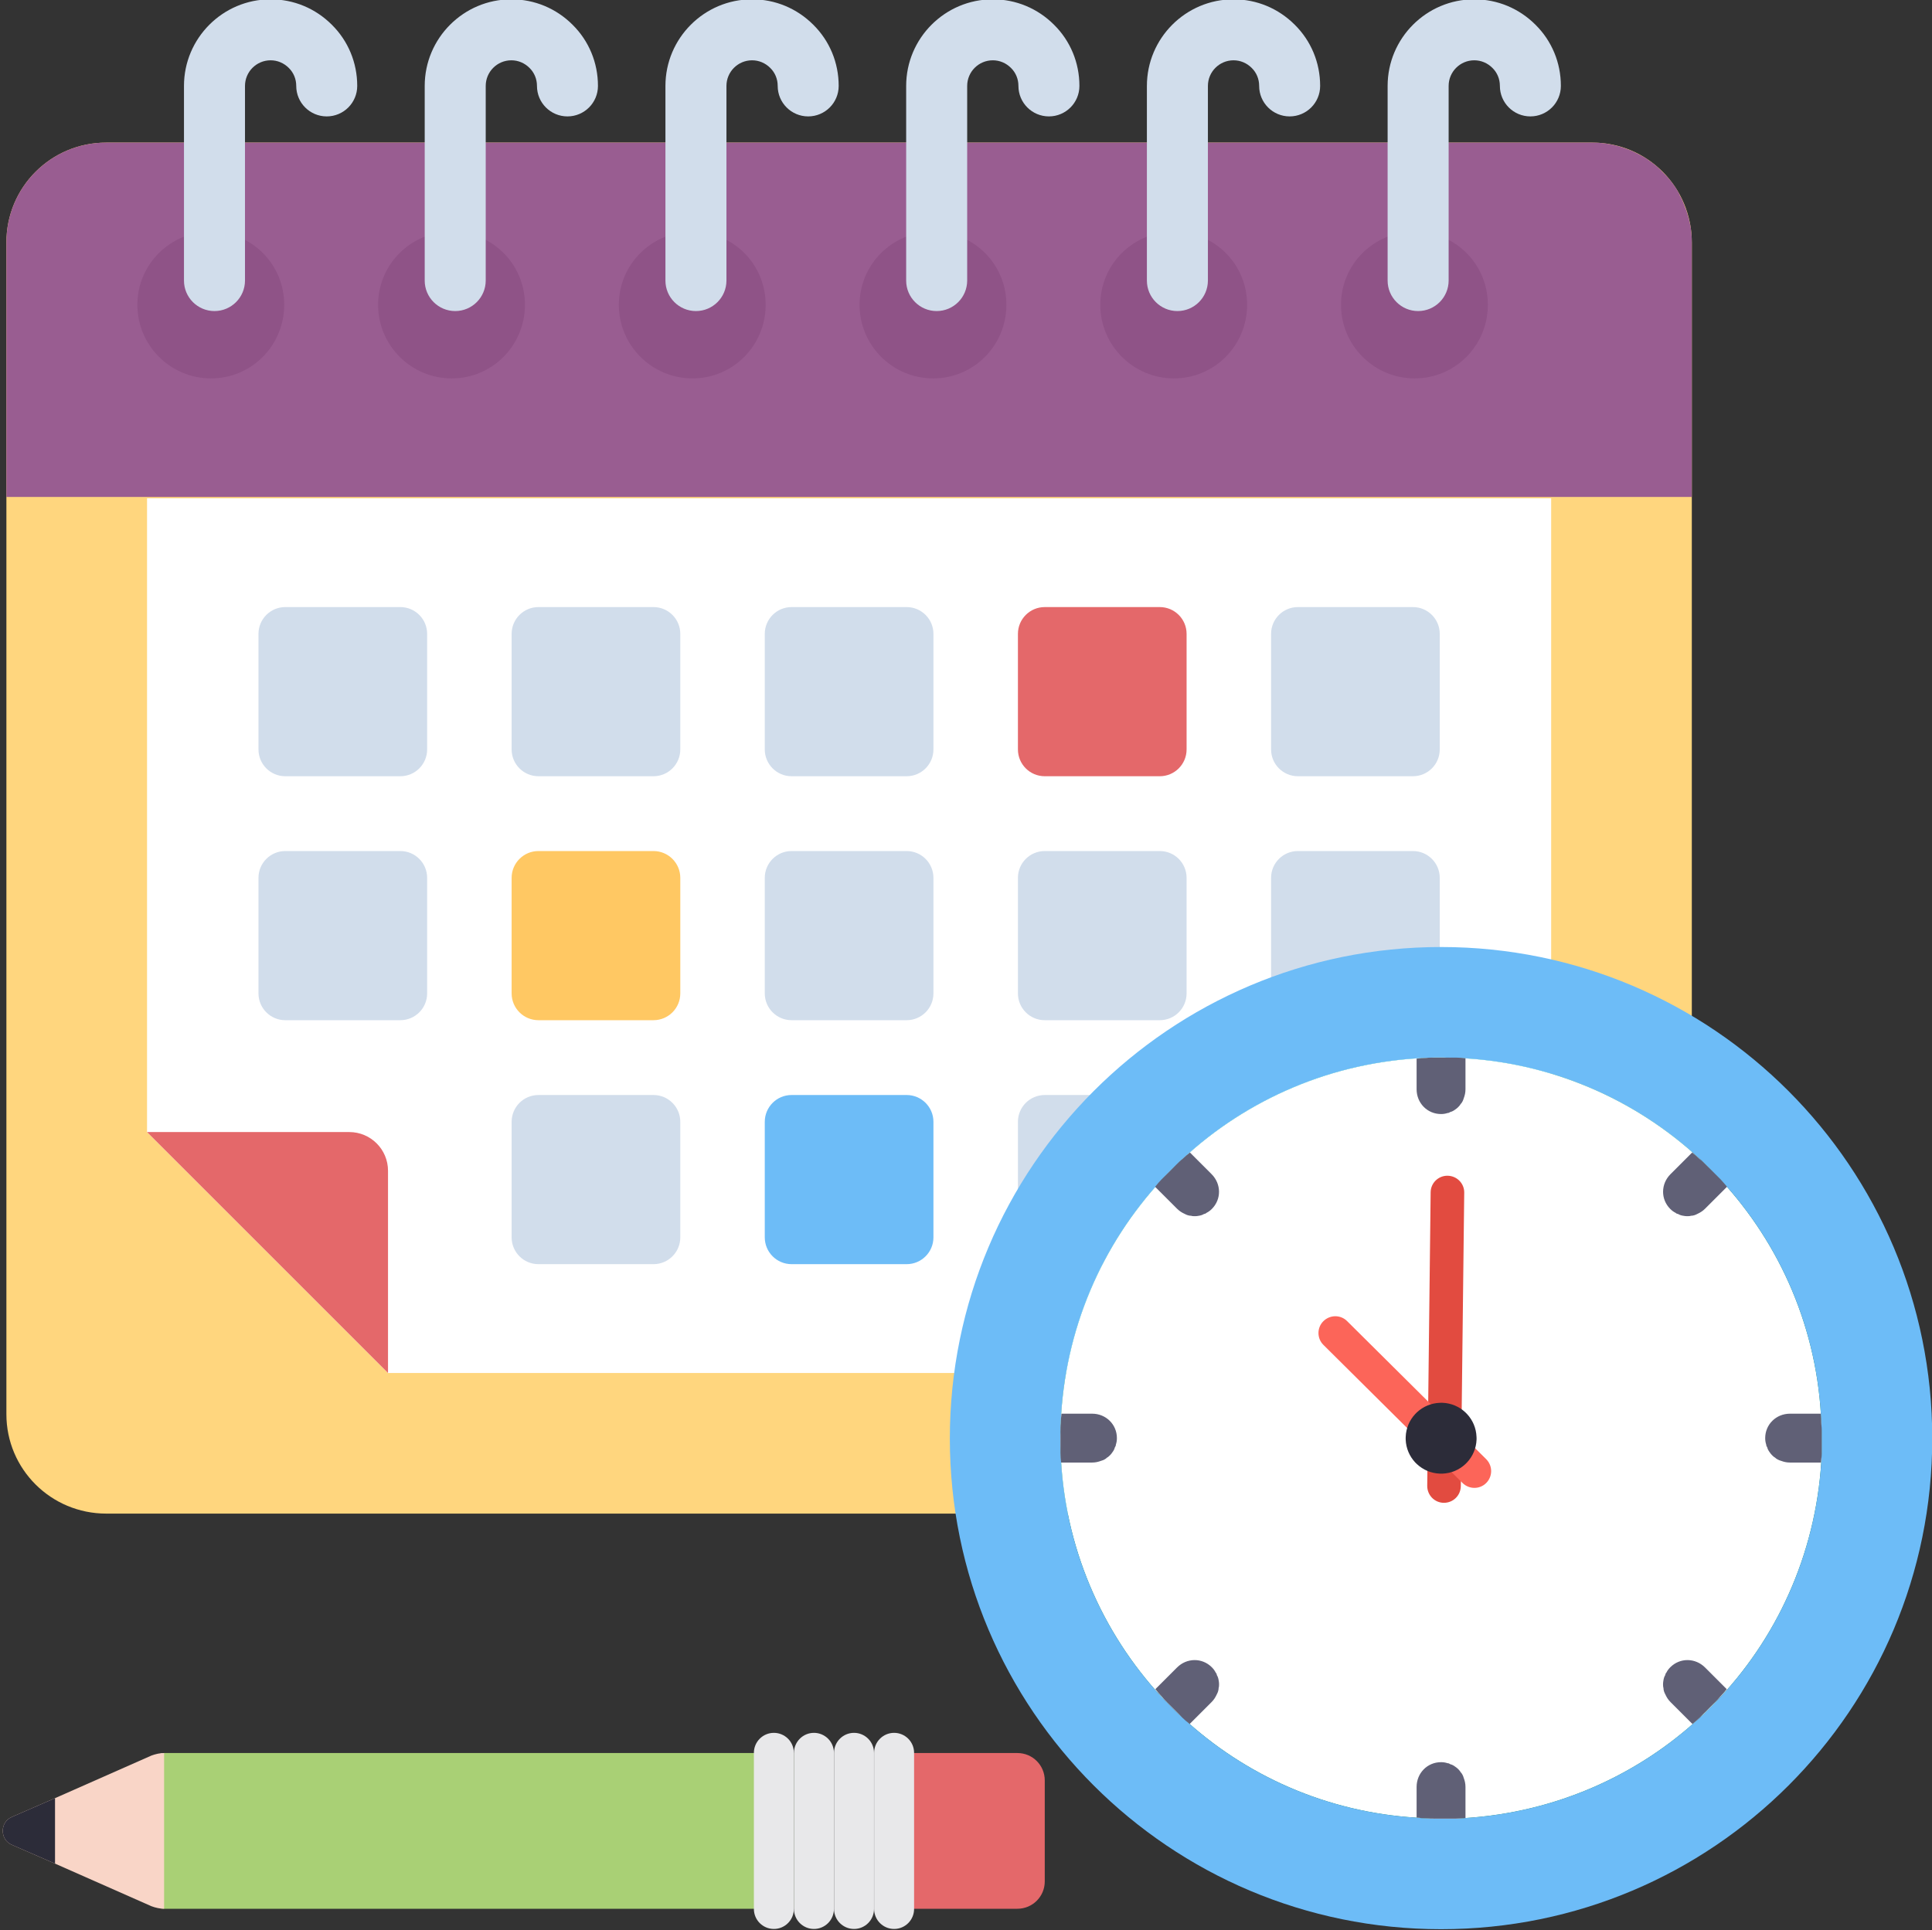 <?xml version="1.0" encoding="UTF-8"?><svg xmlns="http://www.w3.org/2000/svg" xmlns:xlink="http://www.w3.org/1999/xlink" height="127.7" preserveAspectRatio="xMidYMid meet" version="1.0" viewBox="2.5 2.7 127.8 127.7" width="127.8" zoomAndPan="magnify"><rect x="2.5" y="2.7" width="127.8" height="127.7" fill="#333333" stroke="none"/><g><g><g><g><g><g><path d="M114.412,18.741v77.531c0,3.629-2.946,6.575-6.575,6.575H9.529 c-3.659,0-6.606-2.946-6.606-6.575V18.741c0-3.659,2.946-6.606,6.606-6.606 h98.309C111.466,12.135,114.412,15.081,114.412,18.741z" fill="#ffd67e"/></g></g><g><g><path d="M28.167,93.543h73.731c1.773,0,3.21-1.437,3.21-3.21V35.668 H12.227v41.935L28.167,93.543z" fill="#fff"/></g></g><g><g><path d="M114.412,18.741v16.84H2.923v-16.84 c0-3.659,2.946-6.606,6.606-6.606h98.309c0.62,0,1.21,0.093,1.768,0.248 c0.062,0.031,0.124,0.031,0.186,0.062c0.279,0.093,0.558,0.186,0.806,0.31 c0.31,0.155,0.62,0.31,0.899,0.496c0,0,0,0.031,0.031,0.031 c0.279,0.186,0.558,0.403,0.806,0.651c0.248,0.248,0.496,0.496,0.713,0.775 c0.217,0.279,0.403,0.558,0.558,0.868c0,0,0,0,0,0.031 c0.155,0.248,0.279,0.558,0.372,0.837c0.062,0.124,0.093,0.217,0.124,0.341 c0.093,0.279,0.155,0.558,0.217,0.837 C114.381,17.996,114.412,18.369,114.412,18.741z" fill="#995d91"/></g></g><g><g><path d="M12.227,77.602h13.378c1.415,0,2.562,1.147,2.562,2.562v13.378 L12.227,77.602z" fill="#e4686a"/></g></g><g><g><path d="M30.755,44.641v7.644c0,0.98-0.794,1.774-1.774,1.774h-7.609 c-0.98,0-1.774-0.794-1.774-1.774v-7.644c0-0.98,0.794-1.774,1.774-1.774 h7.609C29.96,42.867,30.755,43.661,30.755,44.641z" fill="#d1ddeb"/></g></g><g><g><path d="M47.501,44.641v7.644c0,0.98-0.794,1.774-1.774,1.774h-7.609 c-0.98,0-1.774-0.794-1.774-1.774v-7.644c0-0.98,0.794-1.774,1.774-1.774 h7.609C46.706,42.867,47.501,43.661,47.501,44.641z" fill="#d1ddeb"/></g></g><g><g><path d="M64.246,44.641v7.644c0,0.98-0.794,1.774-1.774,1.774H54.863 c-0.98,0-1.774-0.794-1.774-1.774v-7.644c0-0.98,0.794-1.774,1.774-1.774 h7.609C63.452,42.867,64.246,43.661,64.246,44.641z" fill="#d1ddeb"/></g></g><g><g><path d="M80.992,44.641v7.644c0,0.98-0.794,1.774-1.774,1.774h-7.609 c-0.98,0-1.774-0.794-1.774-1.774v-7.644c0-0.98,0.794-1.774,1.774-1.774 h7.609C80.198,42.867,80.992,43.661,80.992,44.641z" fill="#e4686a"/></g></g><g><g><path d="M97.738,44.641v7.644c0,0.98-0.794,1.774-1.774,1.774h-7.609 c-0.98,0-1.774-0.794-1.774-1.774v-7.644c0-0.98,0.794-1.774,1.774-1.774 h7.609C96.944,42.867,97.738,43.661,97.738,44.641z" fill="#d1ddeb"/></g></g><g><g><path d="M30.755,60.783v7.644c0,0.98-0.794,1.774-1.774,1.774h-7.609 c-0.98,0-1.774-0.794-1.774-1.774v-7.644c0-0.98,0.794-1.774,1.774-1.774 h7.609C29.96,59.009,30.755,59.803,30.755,60.783z" fill="#d1ddeb"/></g></g><g><g><path d="M47.501,60.783v7.644c0,0.98-0.794,1.774-1.774,1.774h-7.609 c-0.98,0-1.774-0.794-1.774-1.774v-7.644c0-0.98,0.794-1.774,1.774-1.774 h7.609C46.706,59.009,47.501,59.803,47.501,60.783z" fill="#ffc863"/></g></g><g><g><path d="M64.246,60.783v7.644c0,0.98-0.794,1.774-1.774,1.774H54.863 c-0.98,0-1.774-0.794-1.774-1.774v-7.644c0-0.98,0.794-1.774,1.774-1.774 h7.609C63.452,59.009,64.246,59.803,64.246,60.783z" fill="#d1ddeb"/></g></g><g><g><path d="M80.992,60.783v7.644c0,0.98-0.794,1.774-1.774,1.774h-7.609 c-0.98,0-1.774-0.794-1.774-1.774v-7.644c0-0.98,0.794-1.774,1.774-1.774 h7.609C80.198,59.009,80.992,59.803,80.992,60.783z" fill="#d1ddeb"/></g></g><g><g><path d="M97.738,60.783v7.644c0,0.98-0.794,1.774-1.774,1.774h-7.609 c-0.98,0-1.774-0.794-1.774-1.774v-7.644c0-0.98,0.794-1.774,1.774-1.774 h7.609C96.944,59.009,97.738,59.803,97.738,60.783z" fill="#d1ddeb"/></g></g><g><g><path d="M47.501,76.925v7.644c0,0.98-0.794,1.774-1.774,1.774h-7.609 c-0.98,0-1.774-0.794-1.774-1.774v-7.644c0-0.98,0.794-1.774,1.774-1.774 h7.609C46.706,75.151,47.501,75.945,47.501,76.925z" fill="#d1ddeb"/></g></g><g><g><path d="M64.246,76.925v7.644c0,0.98-0.794,1.774-1.774,1.774H54.863 c-0.98,0-1.774-0.794-1.774-1.774v-7.644c0-0.98,0.794-1.774,1.774-1.774 h7.609C63.452,75.151,64.246,75.945,64.246,76.925z" fill="#6dbcf7"/></g></g><g><g><path d="M80.992,76.925v7.644c0,0.98-0.794,1.774-1.774,1.774h-7.609 c-0.98,0-1.774-0.794-1.774-1.774v-7.644c0-0.98,0.794-1.774,1.774-1.774 h7.609C80.198,75.151,80.992,75.945,80.992,76.925z" fill="#d1ddeb"/></g></g><g><g><path d="M97.738,76.925v7.644c0,0.98-0.794,1.774-1.774,1.774h-7.609 c-0.98,0-1.774-0.794-1.774-1.774v-7.644c0-0.98,0.794-1.774,1.774-1.774 h7.609C96.944,75.151,97.738,75.945,97.738,76.925z" fill="#d1ddeb"/></g></g></g></g><g><g><g><path d="M21.3,22.867c0,2.687-2.155,4.87-4.843,4.87 c-2.687,0-4.87-2.183-4.87-4.87c0-2.687,2.183-4.843,4.87-4.843 C19.145,18.024,21.3,20.179,21.3,22.867z" fill="#8f5387"/></g></g><g><g><g><path d="M16.687,23.281c-1.114,0-2.017-0.903-2.017-2.017V8.385 c0-3.159,2.57-5.73,5.73-5.73c1.528,0,2.965,0.597,4.049,1.681 c1.081,1.068,1.681,2.509,1.681,4.049c0,1.114-0.903,2.017-2.017,2.017 c-1.114,0-2.017-0.903-2.017-2.017c0-0.454-0.174-0.876-0.49-1.188 c-0.33-0.33-0.755-0.507-1.205-0.507c-0.935,0-1.695,0.76-1.695,1.695 V21.264C18.704,22.378,17.801,23.281,16.687,23.281z" fill="#d1ddeb"/></g></g></g><g><g><path d="M37.224,22.867c0,2.687-2.155,4.87-4.843,4.87 c-2.687,0-4.87-2.183-4.87-4.87c0-2.687,2.183-4.843,4.87-4.843 C35.069,18.024,37.224,20.179,37.224,22.867z" fill="#8f5387"/></g></g><g><g><g><path d="M32.611,23.281c-1.114,0-2.017-0.903-2.017-2.017V8.385 c0-3.159,2.57-5.73,5.73-5.73c1.528,0,2.965,0.597,4.049,1.681 c1.081,1.068,1.681,2.509,1.681,4.049c0,1.114-0.903,2.017-2.017,2.017 s-2.017-0.903-2.017-2.017c0-0.454-0.174-0.876-0.49-1.188 c-0.33-0.33-0.755-0.507-1.205-0.507c-0.935,0-1.695,0.76-1.695,1.695V21.264 C34.628,22.378,33.725,23.281,32.611,23.281z" fill="#d1ddeb"/></g></g></g><g><g><path d="M53.148,22.867c0,2.687-2.155,4.87-4.843,4.87 c-2.687,0-4.87-2.183-4.87-4.87c0-2.687,2.183-4.843,4.87-4.843 C50.993,18.024,53.148,20.179,53.148,22.867z" fill="#8f5387"/></g></g><g><g><g><path d="M48.535,23.281c-1.114,0-2.017-0.903-2.017-2.017V8.385 c0-3.159,2.57-5.73,5.73-5.73c1.528,0,2.965,0.597,4.049,1.681 c1.081,1.068,1.681,2.509,1.681,4.049c0,1.114-0.903,2.017-2.017,2.017 s-2.017-0.903-2.017-2.017c0-0.454-0.174-0.876-0.49-1.188 c-0.33-0.33-0.755-0.507-1.205-0.507c-0.935,0-1.695,0.76-1.695,1.695 V21.264C50.552,22.378,49.649,23.281,48.535,23.281z" fill="#d1ddeb"/></g></g></g><g><g><path d="M69.072,22.867c0,2.687-2.155,4.87-4.843,4.87 c-2.687,0-4.87-2.183-4.87-4.87c0-2.687,2.183-4.843,4.87-4.843 C66.916,18.024,69.072,20.179,69.072,22.867z" fill="#8f5387"/></g></g><g><g><g><path d="M64.459,23.281c-1.114,0-2.017-0.903-2.017-2.017V8.385 c0-3.159,2.57-5.73,5.73-5.73c1.528,0,2.965,0.597,4.049,1.681 c1.081,1.068,1.681,2.509,1.681,4.049c0,1.114-0.903,2.017-2.017,2.017 c-1.114,0-2.017-0.903-2.017-2.017c0-0.454-0.174-0.876-0.49-1.188 c-0.33-0.33-0.755-0.507-1.205-0.507c-0.935,0-1.695,0.76-1.695,1.695 V21.264C66.476,22.378,65.573,23.281,64.459,23.281z" fill="#d1ddeb"/></g></g></g><g><g><path d="M84.996,22.867c0,2.687-2.155,4.87-4.843,4.87 c-2.687,0-4.87-2.183-4.87-4.87c0-2.687,2.183-4.843,4.87-4.843 C82.84,18.024,84.996,20.179,84.996,22.867z" fill="#8f5387"/></g></g><g><g><g><path d="M80.383,23.281c-1.114,0-2.017-0.903-2.017-2.017V8.385 c0-3.159,2.57-5.73,5.73-5.73c1.528,0,2.965,0.597,4.049,1.681 c1.081,1.068,1.681,2.509,1.681,4.049c0,1.114-0.903,2.017-2.017,2.017 s-2.017-0.903-2.017-2.017c0-0.454-0.174-0.876-0.49-1.188 c-0.33-0.33-0.755-0.507-1.205-0.507c-0.935,0-1.695,0.76-1.695,1.695 V21.264C82.4,22.378,81.497,23.281,80.383,23.281z" fill="#d1ddeb"/></g></g></g><g><g><path d="M100.92,22.867c0,2.687-2.155,4.87-4.843,4.87 c-2.687,0-4.87-2.183-4.87-4.87c0-2.687,2.183-4.843,4.87-4.843 C98.764,18.024,100.92,20.179,100.92,22.867z" fill="#8f5387"/></g></g><g><g><g><path d="M96.307,23.281c-1.114,0-2.017-0.903-2.017-2.017V8.385 c0-3.159,2.57-5.73,5.73-5.73c1.528,0,2.965,0.597,4.049,1.681 c1.081,1.068,1.681,2.509,1.681,4.049c0,1.114-0.903,2.017-2.017,2.017 c-1.114,0-2.017-0.903-2.017-2.017c0-0.454-0.174-0.876-0.49-1.188 c-0.33-0.33-0.755-0.507-1.205-0.507c-0.935,0-1.695,0.76-1.695,1.695 V21.264C98.324,22.378,97.421,23.281,96.307,23.281z" fill="#d1ddeb"/></g></g></g></g></g><g><g><g><g><path d="M123.008,97.875v0.956c-0.251,6.216-2.733,11.886-6.695,16.144 c-0.319,0.342-0.638,0.683-0.979,1.002c-0.114,0.137-0.25,0.25-0.387,0.364 c-4.121,3.825-9.541,6.262-15.507,6.649c-0.205,0.023-0.432,0.045-0.638,0.045 h-1.389c-0.182,0-0.387,0-0.569-0.023c-0.205,0-0.432-0.023-0.637-0.046 c-5.966-0.364-11.362-2.801-15.484-6.626 c-0.342-0.296-0.683-0.638-1.002-0.979c-0.137-0.114-0.251-0.25-0.387-0.387 c-3.939-4.258-6.444-9.928-6.672-16.144c-0.023-0.319-0.023-0.638-0.023-0.956 c0-0.137,0-0.296,0.023-0.433c-0.023-0.182,0-0.387,0-0.546 c0.251-6.239,2.732-11.863,6.694-16.144c0.296-0.342,0.615-0.66,0.979-0.979 c0.114-0.137,0.25-0.273,0.387-0.387c4.258-3.962,9.905-6.444,16.121-6.694 c0.342-0.023,0.66-0.023,0.979-0.023c0.159,0,0.296,0,0.432,0.023 c0.182-0.023,0.364,0,0.546,0c6.216,0.228,11.886,2.732,16.144,6.694 c0.341,0.296,0.66,0.638,0.979,0.979c0.137,0.114,0.273,0.251,0.387,0.387 c3.962,4.281,6.444,9.905,6.672,16.144 C123.008,97.215,123.008,97.533,123.008,97.875z" fill="#00d67f"/></g></g><g><g><path d="M123.008,97.875v0.956c-0.251,6.216-2.733,11.886-6.695,16.144 c-0.319,0.342-0.638,0.683-0.979,1.002c-0.114,0.137-0.25,0.25-0.387,0.364 c-4.121,3.825-9.541,6.262-15.507,6.649c-0.205,0.023-0.432,0.045-0.638,0.045 h-1.389c-0.182,0-0.387,0-0.569-0.023c-0.205,0-0.432-0.023-0.637-0.046 c-5.966-0.364-11.362-2.801-15.484-6.626 c-0.342-0.296-0.683-0.638-1.002-0.979c-0.137-0.114-0.251-0.25-0.387-0.387 c-3.939-4.258-6.444-9.928-6.672-16.144c-0.023-0.319-0.023-0.638-0.023-0.956 c0-0.137,0-0.296,0.023-0.433c-0.023-0.182,0-0.387,0-0.546 c0.251-6.239,2.732-11.863,6.694-16.144c0.296-0.342,0.615-0.66,0.979-0.979 c0.114-0.137,0.25-0.273,0.387-0.387c4.258-3.962,9.905-6.444,16.121-6.694 c0.342-0.023,0.66-0.023,0.979-0.023c0.159,0,0.296,0,0.432,0.023 c0.182-0.023,0.364,0,0.546,0c6.216,0.228,11.886,2.732,16.144,6.694 c0.341,0.296,0.66,0.638,0.979,0.979c0.137,0.114,0.273,0.251,0.387,0.387 c3.962,4.281,6.444,9.905,6.672,16.144 C123.008,97.215,123.008,97.533,123.008,97.875z" fill="#fff"/></g></g><g><g><g><path d="M97.824,65.359c-17.943,0-32.493,14.573-32.493,32.515 s14.55,32.47,32.493,32.47c17.965,0,32.493-14.527,32.493-32.47 S115.789,65.359,97.824,65.359z M123.008,98.831 c-0.251,6.216-2.733,11.886-6.695,16.144 c-0.319,0.342-0.638,0.683-0.979,1.002 c-0.114,0.137-0.25,0.25-0.387,0.364 c-4.121,3.825-9.541,6.262-15.507,6.649 c-0.205,0.023-0.432,0.045-0.638,0.045h-1.389c-0.182,0-0.387,0-0.569-0.023 c-0.205,0-0.432-0.023-0.637-0.046c-5.966-0.364-11.362-2.801-15.484-6.626 c-0.342-0.296-0.683-0.638-1.002-0.979 c-0.137-0.114-0.251-0.25-0.387-0.387c-3.939-4.258-6.444-9.928-6.672-16.144 c-0.023-0.319-0.023-0.638-0.023-0.956c0-0.137,0-0.296,0.023-0.433 c-0.023-0.182,0-0.387,0-0.546c0.251-6.239,2.732-11.863,6.694-16.144 c0.296-0.342,0.615-0.66,0.979-0.979c0.114-0.137,0.25-0.273,0.387-0.387 c4.258-3.962,9.905-6.444,16.121-6.694c0.342-0.023,0.66-0.023,0.979-0.023 c0.159,0,0.296,0,0.432,0.023c0.182-0.023,0.364,0,0.546,0 c6.216,0.228,11.886,2.732,16.144,6.694 c0.341,0.296,0.66,0.638,0.979,0.979c0.137,0.114,0.273,0.251,0.387,0.387 c3.962,4.281,6.444,9.905,6.672,16.144c0.023,0.319,0.023,0.638,0.023,0.979 V98.831z" fill="#6dbcf7"/></g></g></g><g><g><g><path d="M99.44,120.935v2.049c-0.205,0.023-0.432,0.045-0.638,0.045 h-1.389c-0.182,0-0.387,0-0.569-0.023c-0.205,0-0.432-0.023-0.637-0.046v-2.027 c0-0.911,0.706-1.639,1.617-1.639c0.159,0,0.296,0.023,0.432,0.068 c0.068,0,0.114,0.023,0.182,0.068c0.114,0.023,0.228,0.091,0.319,0.159 c0.137,0.091,0.228,0.182,0.319,0.296c0.023,0.023,0.023,0.045,0.023,0.045 c0.114,0.114,0.182,0.25,0.227,0.41 C99.395,120.525,99.44,120.707,99.44,120.935z" fill="#606076"/></g></g><g><g><path d="M99.44,74.769v-2.049c-0.205-0.023-0.432-0.045-0.638-0.045 h-1.389c-0.182,0-0.387,0-0.569,0.023c-0.205,0-0.432,0.023-0.637,0.046v2.027 c0,0.911,0.706,1.639,1.617,1.639c0.159,0,0.296-0.023,0.432-0.068 c0.068,0,0.114-0.023,0.182-0.068c0.114-0.023,0.228-0.091,0.319-0.159 c0.137-0.091,0.228-0.182,0.319-0.296c0.023-0.023,0.023-0.045,0.023-0.045 c0.114-0.114,0.182-0.25,0.227-0.41 C99.395,75.179,99.44,74.997,99.44,74.769z" fill="#606076"/></g></g></g><g><g><g><path d="M74.741,99.469h-2.049c-0.023-0.205-0.045-0.432-0.045-0.638 v-1.389c0-0.182,0-0.387,0.023-0.569c0-0.205,0.023-0.432,0.046-0.637h2.027 c0.911,0,1.639,0.706,1.639,1.617c0,0.159-0.023,0.296-0.068,0.432 c0,0.068-0.023,0.114-0.068,0.182c-0.023,0.114-0.091,0.228-0.159,0.319 c-0.091,0.137-0.182,0.228-0.296,0.319c-0.023,0.023-0.045,0.023-0.045,0.023 c-0.114,0.114-0.25,0.182-0.41,0.227 C75.151,99.423,74.969,99.469,74.741,99.469z" fill="#606076"/></g></g><g><g><path d="M120.907,99.469h2.049c0.023-0.205,0.045-0.432,0.045-0.638 v-1.389c0-0.182,0-0.387-0.023-0.569c0-0.205-0.023-0.432-0.046-0.637h-2.027 c-0.911,0-1.639,0.706-1.639,1.617c0,0.159,0.023,0.296,0.068,0.432 c0,0.068,0.023,0.114,0.068,0.182c0.023,0.114,0.091,0.228,0.159,0.319 c0.091,0.137,0.182,0.228,0.296,0.319c0.023,0.023,0.045,0.023,0.045,0.023 c0.114,0.114,0.25,0.182,0.41,0.227 C120.497,99.423,120.679,99.469,120.907,99.469z" fill="#606076"/></g></g></g><g><g><g><path d="M82.645,115.317l-1.449,1.449 c-0.161-0.129-0.338-0.274-0.483-0.419l-0.982-0.982 c-0.129-0.129-0.274-0.274-0.387-0.419c-0.145-0.145-0.29-0.322-0.418-0.483 l1.433-1.433c0.644-0.644,1.658-0.66,2.302-0.016 c0.113,0.113,0.193,0.225,0.258,0.354c0.048,0.048,0.064,0.097,0.081,0.177 c0.064,0.097,0.097,0.225,0.113,0.338c0.032,0.161,0.032,0.29,0.016,0.435 c0,0.032-0.016,0.048-0.016,0.048c-0,0.161-0.049,0.306-0.129,0.451 C82.902,114.995,82.806,115.156,82.645,115.317z" fill="#606076"/></g></g><g><g><path d="M115.289,82.673l1.449-1.449 c-0.129-0.161-0.274-0.338-0.419-0.483l-0.982-0.982 c-0.129-0.129-0.274-0.274-0.419-0.386c-0.145-0.145-0.322-0.29-0.483-0.418 l-1.433,1.433c-0.644,0.644-0.66,1.658-0.016,2.302 c0.113,0.113,0.225,0.193,0.354,0.258c0.048,0.048,0.097,0.064,0.177,0.081 c0.097,0.064,0.225,0.097,0.338,0.113c0.161,0.032,0.29,0.032,0.435,0.016 c0.032,0,0.048-0.016,0.048-0.016c0.161-0,0.306-0.049,0.451-0.129 C114.967,82.931,115.128,82.834,115.289,82.673z" fill="#606076"/></g></g></g><g><g><g><path d="M80.359,82.673l-1.449-1.449 c0.129-0.161,0.274-0.338,0.419-0.483l0.982-0.982 c0.129-0.129,0.274-0.274,0.419-0.386c0.145-0.145,0.322-0.29,0.483-0.418 l1.433,1.433c0.644,0.644,0.66,1.658,0.016,2.302 c-0.113,0.113-0.225,0.193-0.354,0.258 c-0.048,0.048-0.097,0.064-0.177,0.081c-0.097,0.064-0.225,0.097-0.338,0.113 c-0.161,0.032-0.29,0.032-0.435,0.016c-0.032,0-0.048-0.016-0.048-0.016 c-0.161-0-0.306-0.049-0.451-0.129 C80.681,82.931,80.52,82.834,80.359,82.673z" fill="#606076"/></g></g><g><g><path d="M113.003,115.317l1.449,1.449 c0.161-0.129,0.338-0.274,0.483-0.419l0.982-0.982 c0.129-0.129,0.274-0.274,0.387-0.419c0.145-0.145,0.29-0.322,0.418-0.483 l-1.433-1.433c-0.644-0.644-1.658-0.66-2.302-0.016 c-0.113,0.113-0.193,0.225-0.258,0.354c-0.048,0.048-0.064,0.097-0.081,0.177 c-0.064,0.097-0.097,0.225-0.113,0.338c-0.032,0.161-0.032,0.29-0.016,0.435 c-0,0.032,0.016,0.048,0.016,0.048c0,0.161,0.049,0.306,0.129,0.451 C112.745,114.995,112.842,115.156,113.003,115.317z" fill="#606076"/></g></g></g><g><g><g><path d="M97.136,81.585l-0.226,19.42 c-0.006,0.621,0.486,1.122,1.093,1.128c0.621,0.006,1.122-0.486,1.128-1.107 l0.226-19.42c0.006-0.607-0.486-1.108-1.107-1.114 C97.643,80.486,97.141,80.978,97.136,81.585z" fill="#e24b40"/></g></g><g><g><path d="M90.037,91.679l9.201,9.136c0.439,0.439,1.141,0.439,1.571,0.01 c0.439-0.439,0.439-1.141,0-1.58l-9.201-9.136 c-0.429-0.429-1.132-0.429-1.571,0.01 C89.608,90.547,89.608,91.25,90.037,91.679z" fill="#fc6559"/></g></g></g><g><g><path d="M100.174,97.86c0,0.013,0,0.026-0.001,0.039 c0.001,0.017,0,0.035,0,0.051c-0.022,0.579-0.254,1.106-0.622,1.503 c-0.03,0.032-0.06,0.063-0.091,0.092c-0.012,0.013-0.024,0.024-0.037,0.036 c-0.397,0.367-0.924,0.6-1.503,0.622c-0.03,0.001-0.06,0.001-0.09,0.001 c-0.013,0-0.027,0-0.04-0.001c-0.017,0.001-0.035,0-0.051-0.001 c-0.579-0.022-1.105-0.253-1.502-0.622c-0.032-0.028-0.063-0.059-0.094-0.09 c-0.012-0.012-0.023-0.024-0.036-0.037c-0.367-0.397-0.6-0.924-0.622-1.503 c-0.001-0.03-0.001-0.06-0.001-0.09c0-0.013,0-0.027,0.001-0.04 c-0.001-0.017,0-0.035,0.001-0.051c0.022-0.579,0.253-1.105,0.622-1.502 c0.028-0.032,0.059-0.063,0.091-0.092c0.012-0.013,0.024-0.024,0.037-0.036 c0.397-0.369,0.922-0.6,1.502-0.622c0.031-0.003,0.06-0.003,0.091-0.003 c0.013,0,0.026,0,0.039,0.001c0.017-0.001,0.035,0,0.051,0 c0.579,0.022,1.106,0.254,1.503,0.623c0.032,0.028,0.063,0.059,0.092,0.091 c0.013,0.012,0.024,0.024,0.036,0.037c0.367,0.397,0.599,0.922,0.62,1.502 C100.174,97.8,100.174,97.829,100.174,97.86z" fill="#2c2c39"/></g></g></g></g><g><g><g><g><path d="M69.8,128.992h-6.901v-10.303h6.901 c1.002,0,1.81,0.808,1.81,1.81v6.683 C71.61,128.184,70.802,128.992,69.8,128.992z" fill="#e4686a"/></g></g><g><g><path d="M13.128,128.967c0.076,0.009,0.155,0.025,0.227,0.025h41.657 v-10.303h-41.657c-0.073,0-0.151,0.016-0.227,0.025V128.967z" fill="#a9d075"/></g></g><g><g><g><path d="M53.691,130.328h-0c-0.73,0-1.322-0.592-1.322-1.322v-10.331 c0-0.73,0.592-1.322,1.322-1.322h0c0.73,0,1.322,0.592,1.322,1.322 v10.331C55.013,129.736,54.421,130.328,53.691,130.328z" fill="#e8e8ea"/></g></g></g><g><g><g><path d="M56.342,130.328h-0c-0.73,0-1.322-0.592-1.322-1.322v-10.331 c0-0.73,0.592-1.322,1.322-1.322h0c0.73,0,1.322,0.592,1.322,1.322 v10.331C57.664,129.736,57.072,130.328,56.342,130.328z" fill="#e8e8ea"/></g></g></g><g><g><g><path d="M58.993,130.328h-0c-0.73,0-1.322-0.592-1.322-1.322v-10.331 c0-0.73,0.592-1.322,1.322-1.322h0c0.73,0,1.322,0.592,1.322,1.322 v10.331C60.315,129.736,59.723,130.328,58.993,130.328z" fill="#e8e8ea"/></g></g></g><g><g><g><path d="M61.644,130.328h-0c-0.73,0-1.322-0.592-1.322-1.322v-10.331 c0-0.73,0.592-1.322,1.322-1.322h0c0.73,0,1.322,0.592,1.322,1.322 v10.331C62.966,129.736,62.374,130.328,61.644,130.328z" fill="#e8e8ea"/></g></g></g><g><g><path d="M13.355,128.992c-0.269,0-0.571-0.067-0.839-0.168l-6.377-2.819 l-2.853-1.242c-0.805-0.335-0.805-1.51,0-1.846l2.853-1.242l6.377-2.819 c0.268-0.1,0.57-0.168,0.839-0.168V128.992z" fill="#f9d5c7"/></g></g><g><g><path d="M6.14,126.005l-2.853-1.242c-0.805-0.335-0.805-1.51,0-1.846 l2.853-1.242V126.005z" fill="#2c2c39"/></g></g></g></g></g></svg>